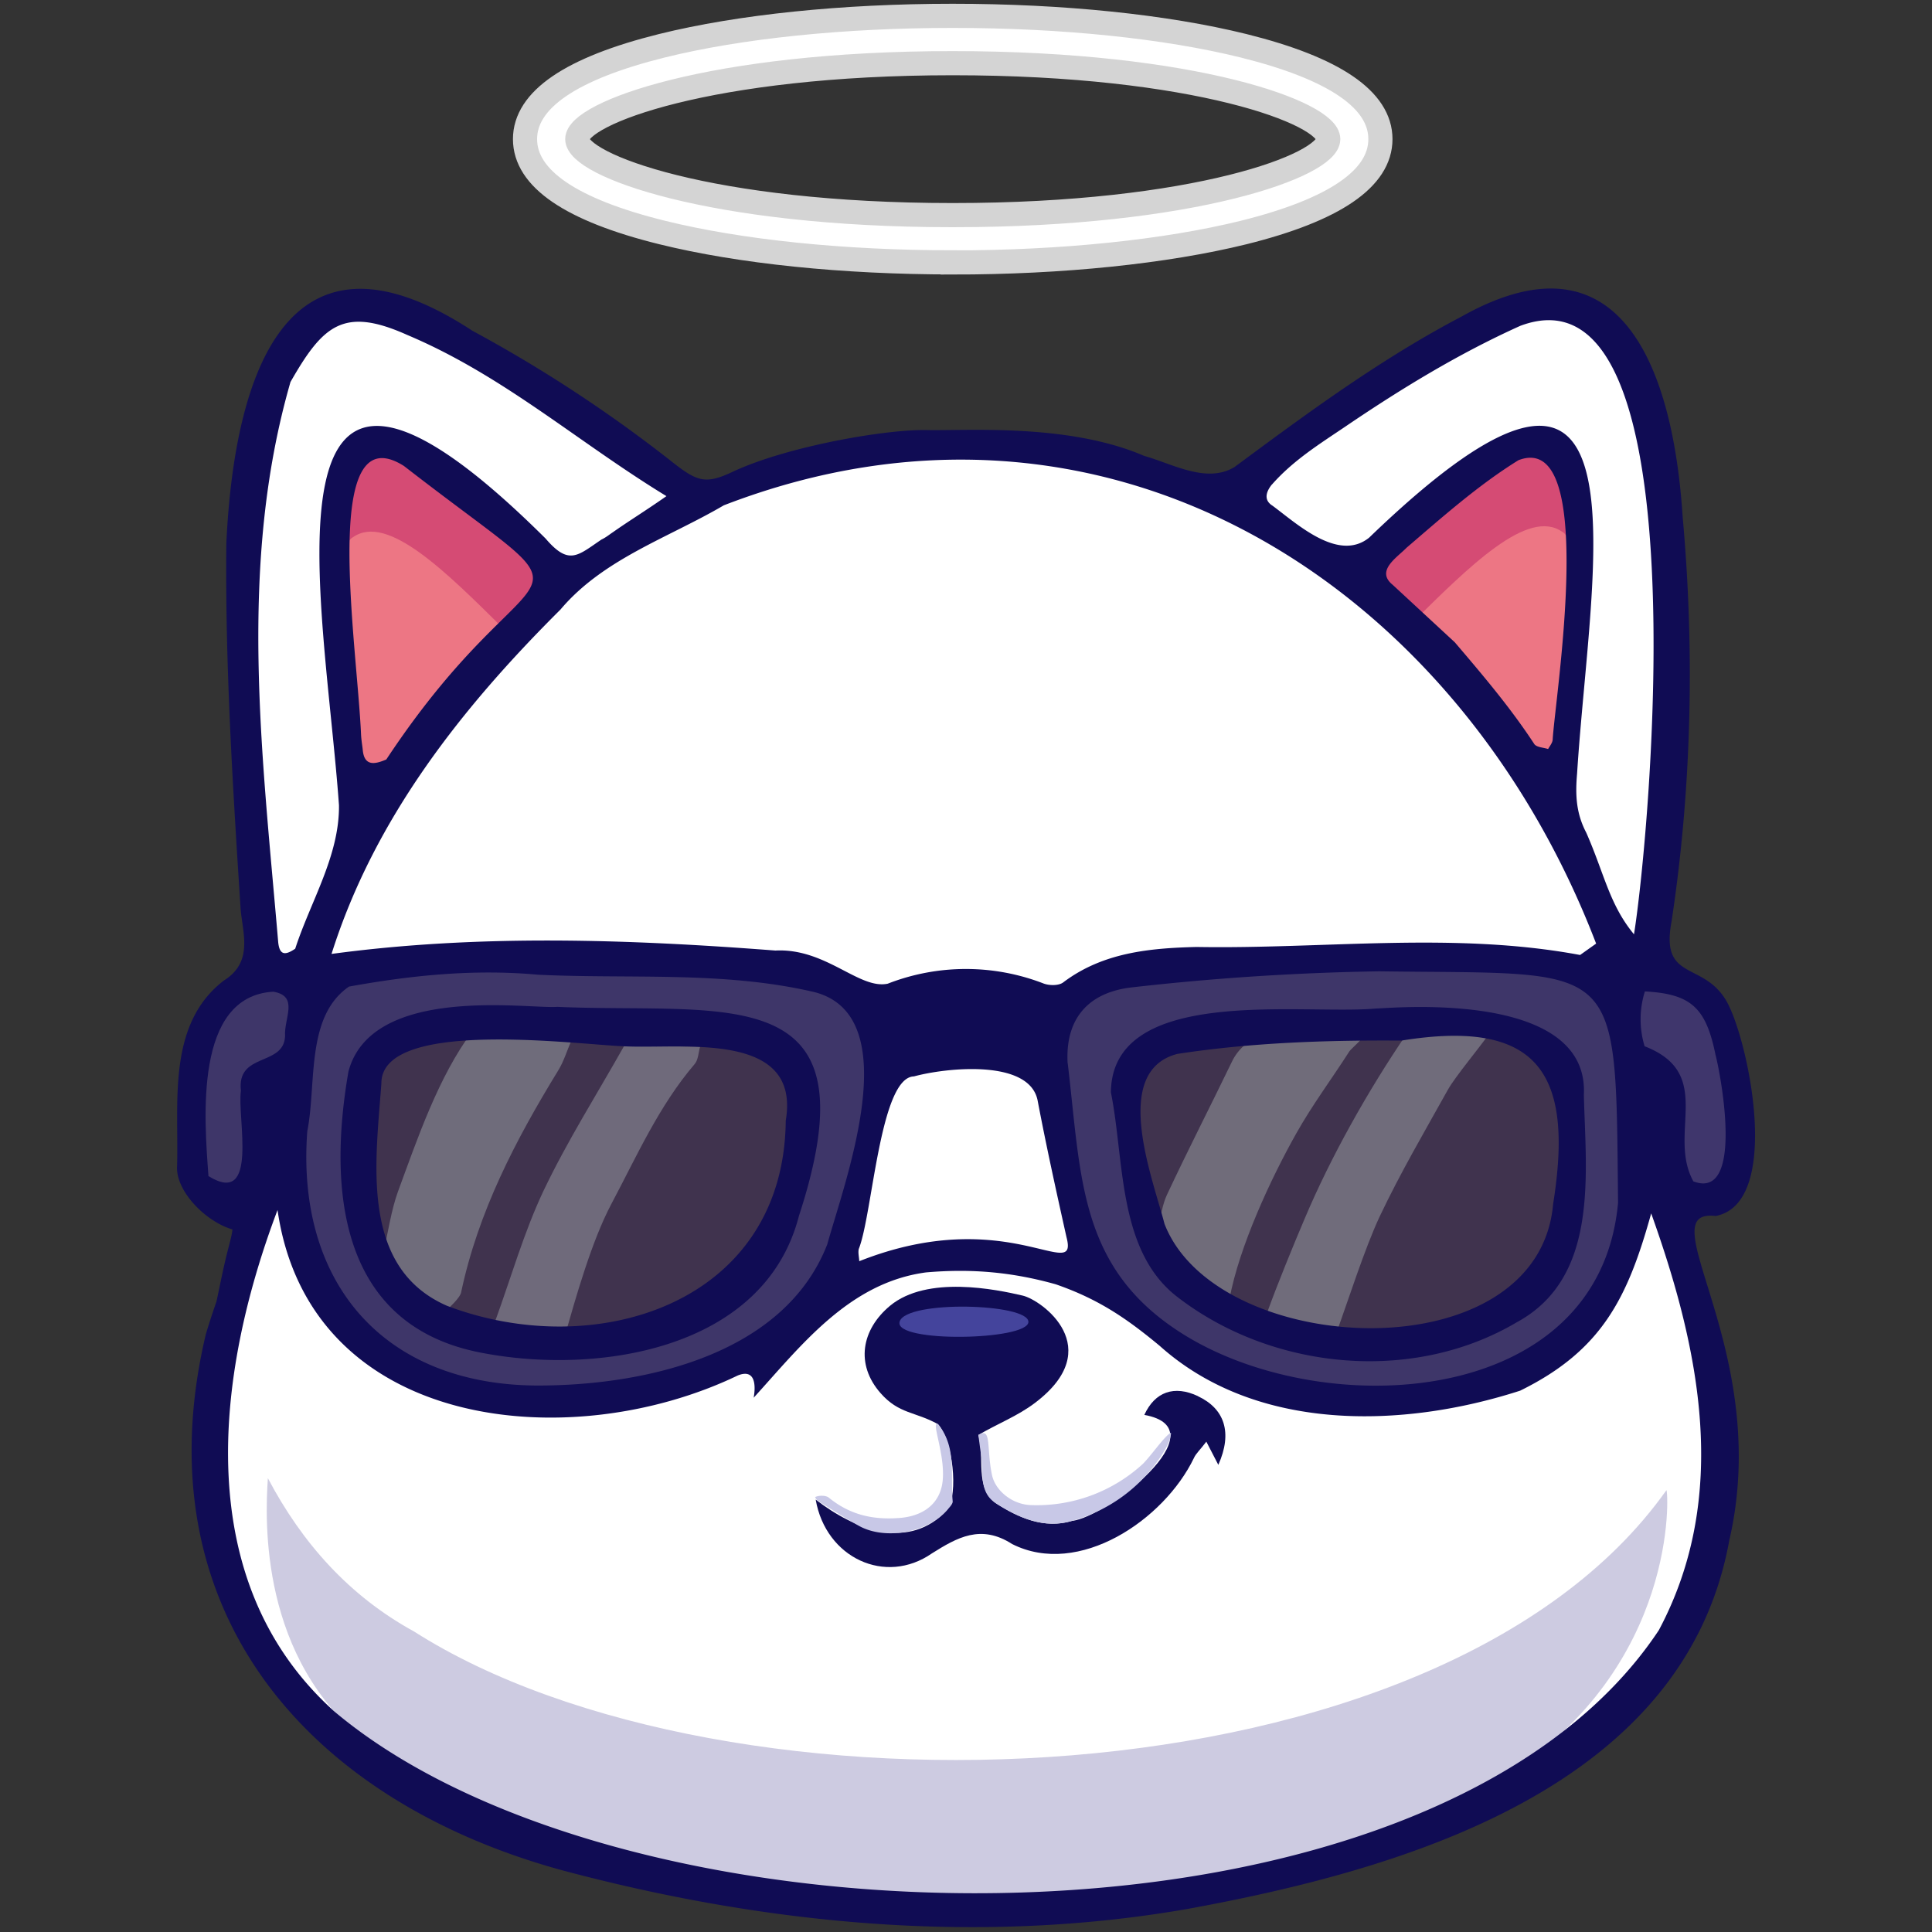 <svg xmlns="http://www.w3.org/2000/svg" width="20" height="20" fill="none"><rect width="100%" height="100%" fill="#333333" stroke="none"/><path d="M17.651 12.572c.67-.128.35-1.722.128-2.161-.233-.456-.698-.211-.578-.846.206-1.36.236-2.763.113-4.125-.088-1.39-.566-2.997-2.255-2.049-.823.432-1.571.983-2.317 1.536-.284.175-.636-.032-.922-.112-.776-.335-1.809-.255-2.22-.264-.412-.01-1.43.165-1.987.428-.27.127-.358.097-.604-.096A14.198 14.198 0 0 0 4.96 3.537c-1.938-1.27-2.434.536-2.512 2.17-.013 1.24-.08 2.489.145 3.718.05.243.14.55-.169.744-.586.448-.458 1.251-.478 1.899-.013.25.289.56.565.642-.003.044-.02.106-.043.198-.047.177-.081.358-.12.537-.038.11-.076.222-.109.333-.662 2.79 1.009 4.748 3.626 5.47 2.08.556 4.265.767 6.396.396 2.198-.402 5.067-1.228 5.526-3.76.45-1.938-.845-3.396-.137-3.312Z" fill="#fff"/><path d="M3.81 18.046c-1.122-.868-1.067-2.305-1.037-2.744.355.673.843 1.22 1.513 1.587 3.222 2.054 10.617 1.852 12.965-1.463.02.013.13 1.822-1.66 2.957-2.583 1.638-8.343 2.326-11.781-.337Z" fill="#CDCBE1"/><path d="M16.861 12.066s.07-1.536-.113-1.705c-.182-.168-1.068-.494-1.068-.494l-3.956.188s-.717.148-.801.465c-.085.316.21 2.615.295 2.663.085.047 1.044.86 1.16.896.116.037 1.52.607 2.31.428.791-.18 1.43-.524 1.528-.668.097-.144.566-.63.658-.946.093-.317-.013-.827-.013-.827Zm-13.744 0s-.07-1.536.113-1.705c.183-.168 1.069-.494 1.069-.494l3.955.188s.718.148.802.465c.084.316-.211 2.615-.295 2.663-.085.047-1.045.86-1.16.896-.117.037-1.52.607-2.31.428-.792-.18-1.43-.524-1.528-.668-.097-.144-.566-.63-.659-.946-.092-.317.013-.827.013-.827Z" fill="#3E3669"/><path d="M16.135 10.9s.319 1.54 0 1.972c-.318.432-.92 1.449-2.628.967-1.709-.482-1.793-1.718-1.793-1.718s-.237-1 .092-1.222c.33-.221 3.093-.327 3.093-.327s1.002.072 1.097.189c.095.117.14.138.14.138Zm-12.324 0s-.318 1.54 0 1.972c.319.432.92 1.449 2.629.967 1.709-.482 1.793-1.718 1.793-1.718s.237-1-.093-1.222c-.329-.221-3.093-.327-3.093-.327s-1.002.072-1.097.189c-.095.117-.139.138-.139.138Z" fill="#40334E"/><path d="M4.613 13.571c-.285-.132-.488-.355-.639-.623.04-.185.08-.432.144-.608.202-.548.42-1.196.775-1.669.34 0 .68.106 1.02.105-.044.101-.076.21-.133.303-.442.721-.83 1.464-1.007 2.302-.012.053-.11.145-.16.19Z" fill="#6F6C7B"/><path d="M7.248 10.834c-.018.06-.019.136-.056.18-.371.434-.598.95-.862 1.447-.206.388-.367.964-.486 1.378-.257.143-.46-.14-.717-.165.164-.45.296-.917.5-1.348.245-.514.552-.998.832-1.495l.789.003Z" fill="#6F6A7B"/><path d="M12.61 13.365c-.242-.178-.49-.381-.609-.662.007-.1.038-.247.078-.332.218-.466.453-.923.676-1.385.056-.117.179-.24.303-.242.126-.003.208.052.333.036.19 0 .565-.096.754-.097.004.035-.161.176-.176.2-.182.285-.386.557-.551.852-.265.47-.59 1.172-.69 1.71-.073.035-.044-.116-.118-.08Z" fill="#706C7A"/><path d="M13.834 13.803c-.308.117-.644.005-.71-.233.094-.261.271-.695.38-.95.272-.646.663-1.339 1.058-1.918.162-.003.326-.035.486-.019.087.009.28-.015.364.023-.088.129-.347.438-.423.574-.242.434-.494.864-.706 1.312-.155.33-.325.866-.45 1.21Z" fill="#706C7B"/><path d="m14.063 5.931 1.978 2.2c.326-1.328.364-3.329.087-3.458-.467-.332-1.268.47-2.065 1.258Z" fill="#D54B74"/><path d="m14.605 6.46 1.502 1.67c.247-1.007.276-2.527.066-2.624-.355-.252-.963.356-1.568.955Z" fill="#ED7684"/><path d="m5.762 5.987-1.977 2.2c-.326-1.328-.364-3.329-.087-3.458.467-.332 1.267.47 2.064 1.258Z" fill="#D54B74"/><path d="m5.22 6.517-1.5 1.67c-.248-1.008-.277-2.528-.067-2.625.355-.252.963.356 1.568.955Z" fill="#ED7684"/><path d="M17.76 12.588c.68-.13.355-1.747.13-2.192-.236-.462-.708-.215-.586-.858.209-1.379.24-2.802.115-4.184-.09-1.41-.574-3.04-2.287-2.078-.836.438-1.594.997-2.35 1.557-.288.178-.645-.032-.936-.113-.787-.34-1.834-.259-2.252-.268-.418-.01-1.45.168-2.014.434-.275.13-.364.098-.614-.098A14.402 14.402 0 0 0 4.89 3.424c-1.965-1.288-2.469.543-2.547 2.2-.013 1.258.066 2.514.147 3.772.016.25.142.558-.172.754-.594.455-.465 1.27-.485 1.926-.013.254.293.569.573.651-.003.046-.02.108-.044.201-.047.18-.082.363-.121.545a8.107 8.107 0 0 0-.11.338c-.672 2.83 1.023 4.816 3.677 5.547 2.11.565 4.326.78 6.487.403 2.23-.408 5.14-1.246 5.606-3.813.456-1.967-.858-3.445-.14-3.36Zm-.565-2.931Zm-4.028-4.641c.218-.248.487-.416.757-.598.58-.394 1.177-.758 1.814-1.045 1.896-.712 1.34 5.288 1.177 6.299-.256-.31-.307-.628-.494-1.052-.107-.204-.114-.395-.095-.613.138-2.19.833-5.32-2.153-2.441-.319.256-.748-.145-1-.331-.109-.067-.048-.169-.006-.22ZM8.89 12.929c.143-.356.218-1.779.571-1.786.329-.09 1.192-.183 1.28.247.09.474.194.945.299 1.416.13.494-.616-.356-2.145.25-.002-.045-.014-.088-.005-.127Zm-.326-.048c-.447 1.147-1.894 1.463-3.002 1.462-1.59-.007-2.498-1.06-2.381-2.633.098-.49-.02-1.187.432-1.497.647-.117 1.292-.183 1.955-.123.94.046 1.894-.038 2.823.171 1.017.21.357 1.956.173 2.62Zm2.488-1.874c-.026-.455.207-.728.65-.784a26.31 26.31 0 0 1 2.575-.168c2.517.035 2.447-.161 2.473 2.397-.193 2.111-2.996 2.272-4.467 1.381-1.121-.68-1.087-1.635-1.23-2.826Zm5.021-3.347c-.004.033-.03.063-.047.094-.048-.016-.116-.017-.142-.05-.245-.375-.534-.715-.824-1.055l-.643-.595c-.179-.145.042-.28.145-.385.37-.317.743-.649 1.157-.905.828-.318.379 2.448.354 2.896Zm-8.58-2.429c3.933-1.518 7.59.784 9.03 4.537l-.166.118c-1.303-.244-2.65-.06-3.971-.083-.482.012-.969.056-1.38.367-.046.035-.146.034-.206.01a2.227 2.227 0 0 0-1.61.003c-.296.063-.64-.37-1.163-.343-1.531-.118-3.077-.17-4.595.035.442-1.4 1.343-2.543 2.37-3.565.442-.524 1.112-.74 1.691-1.079Zm-3.738 2.53c-.004-.04-.012-.08-.017-.148-.04-.942-.428-3.342.444-2.789 2.161 1.677 1.401.643-.183 3.038-.123.053-.229.07-.244-.101Zm-.75-3.803c.337-.591.55-.787 1.21-.491.996.42 1.761 1.106 2.684 1.669-.214.15-.389.257-.555.374-.034.022-.07.053-.117.075-.247.166-.336.274-.579-.01-3.086-3.067-2.288.65-2.139 2.761.006.523-.295.997-.453 1.485-.1.068-.165.075-.177-.078-.164-1.928-.419-3.89.127-5.785Zm-.528 8.785Zm14.695 4.133c-2.354 3.545-10.656 3.415-13.712.84-1.491-1.341-1.232-3.484-.587-5.19.33 2.286 3.025 2.55 4.764 1.713.191-.077.185.12.165.23.49-.538.986-1.19 1.783-1.297.48-.042.902-.001 1.344.123.454.157.745.363 1.076.637 1.004.9 2.523.855 3.732.464.846-.416 1.113-.96 1.356-1.835.504 1.406.819 2.927.079 4.315ZM5.768 10.423c1.76.076 3.311-.31 2.502 2.166-.358 1.386-2.086 1.65-3.295 1.413-1.454-.283-1.583-1.669-1.368-2.909.239-.905 1.86-.647 2.161-.67Zm.691.408c-.482-.017-2.513-.294-2.511.384-.058.808-.227 1.906.678 2.302 1.543.588 3.49-.022 3.508-1.916.159-.94-1.077-.738-1.675-.77Zm9.937.504c.02.82.16 1.891-.696 2.354-1.086.642-2.549.49-3.526-.274-.606-.481-.533-1.406-.674-2.107.01-1.116 1.986-.798 2.745-.868.105.002 2.21-.213 2.151.895Zm-1.888-.563c-.776-.005-1.551.02-2.32.138-.693.18-.254 1.287-.133 1.76.542 1.395 3.87 1.552 4.023-.207.216-1.352-.149-1.92-1.57-1.691Z" fill="#100C54"/><path d="M12.402 14.453c-.246-.116-.446-.046-.556.194.799.145-.4 1.062-.748 1.097-.287.086-.553-.03-.791-.184-.22-.167-.109-.471-.179-.705.194-.115.407-.196.587-.333.751-.569.07-1.064-.128-1.11-.273-.064-.989-.213-1.373.105-.297.247-.36.607-.099.904.191.218.357.19.595.322.154.171.214.718.096.887-.395.427-.949.21-1.362-.106.105.605.723.891 1.204.556.26-.163.505-.305.83-.096.69.348 1.572-.25 1.881-.89.02-.046.062-.082.129-.17l.124.24c.15-.335.063-.582-.21-.71Z" fill="#100C54"/><path d="M9.313 13.681c.067-.223 1.333-.19 1.333.003s-1.4.22-1.333-.002Z" fill="#44449C"/><path d="M8.896 15.798c.273.149.713.065.91-.168.024-.027.06-.063.056-.091-.025-.27.044-.559-.152-.796-.076-.038.07.296.05.568-.017.247-.194.38-.437.402-.286.024-.524-.031-.744-.21-.03-.024-.103-.025-.141-.005a.162.162 0 0 0 .023.036c.17.105.3.19.435.264Zm2.924-.634a1.624 1.624 0 0 1-1.142.417c-.194-.004-.373-.145-.409-.312-.059-.28-.001-.502-.141-.414.01.074.019.147.03.22.025.17-.026.372.149.485.238.153.504.27.791.184a1.62 1.62 0 0 0 .926-.678c.065-.1.098-.176.098-.235-.066.031-.223.263-.302.333Z" fill="#C8C8E7"/><path d="M17.53 12.23c-.274-.496.23-1.115-.505-1.399a.959.959 0 0 1 .003-.568c.477.026.631.168.73.652.065.252.292 1.511-.227 1.315Z" fill="#3F366C"/><path d="M2.83 10.266c.268.046.108.277.121.46-.013.317-.503.164-.457.566-.042.271.19 1.208-.336.883-.043-.59-.152-1.862.671-1.909Z" fill="#3E3669"/><path d="M9.862 2.716c-1.133 0-2.203-.11-3.011-.31-.94-.233-1.416-.558-1.416-.966 0-.407.476-.732 1.416-.966.807-.2 1.877-.31 3.011-.31 1.135 0 2.204.11 3.012.31.94.234 1.416.559 1.416.966 0 .408-.476.733-1.416.967-.809.199-1.879.31-3.012.31Zm0-2.062c-2.514 0-3.886.52-3.886.786 0 .268 1.372.787 3.886.787 2.516 0 3.888-.52 3.888-.787S12.378.654 9.862.654Z" fill="#fff" stroke="#D4D4D4" stroke-width=".25" stroke-miterlimit="10"/></svg>